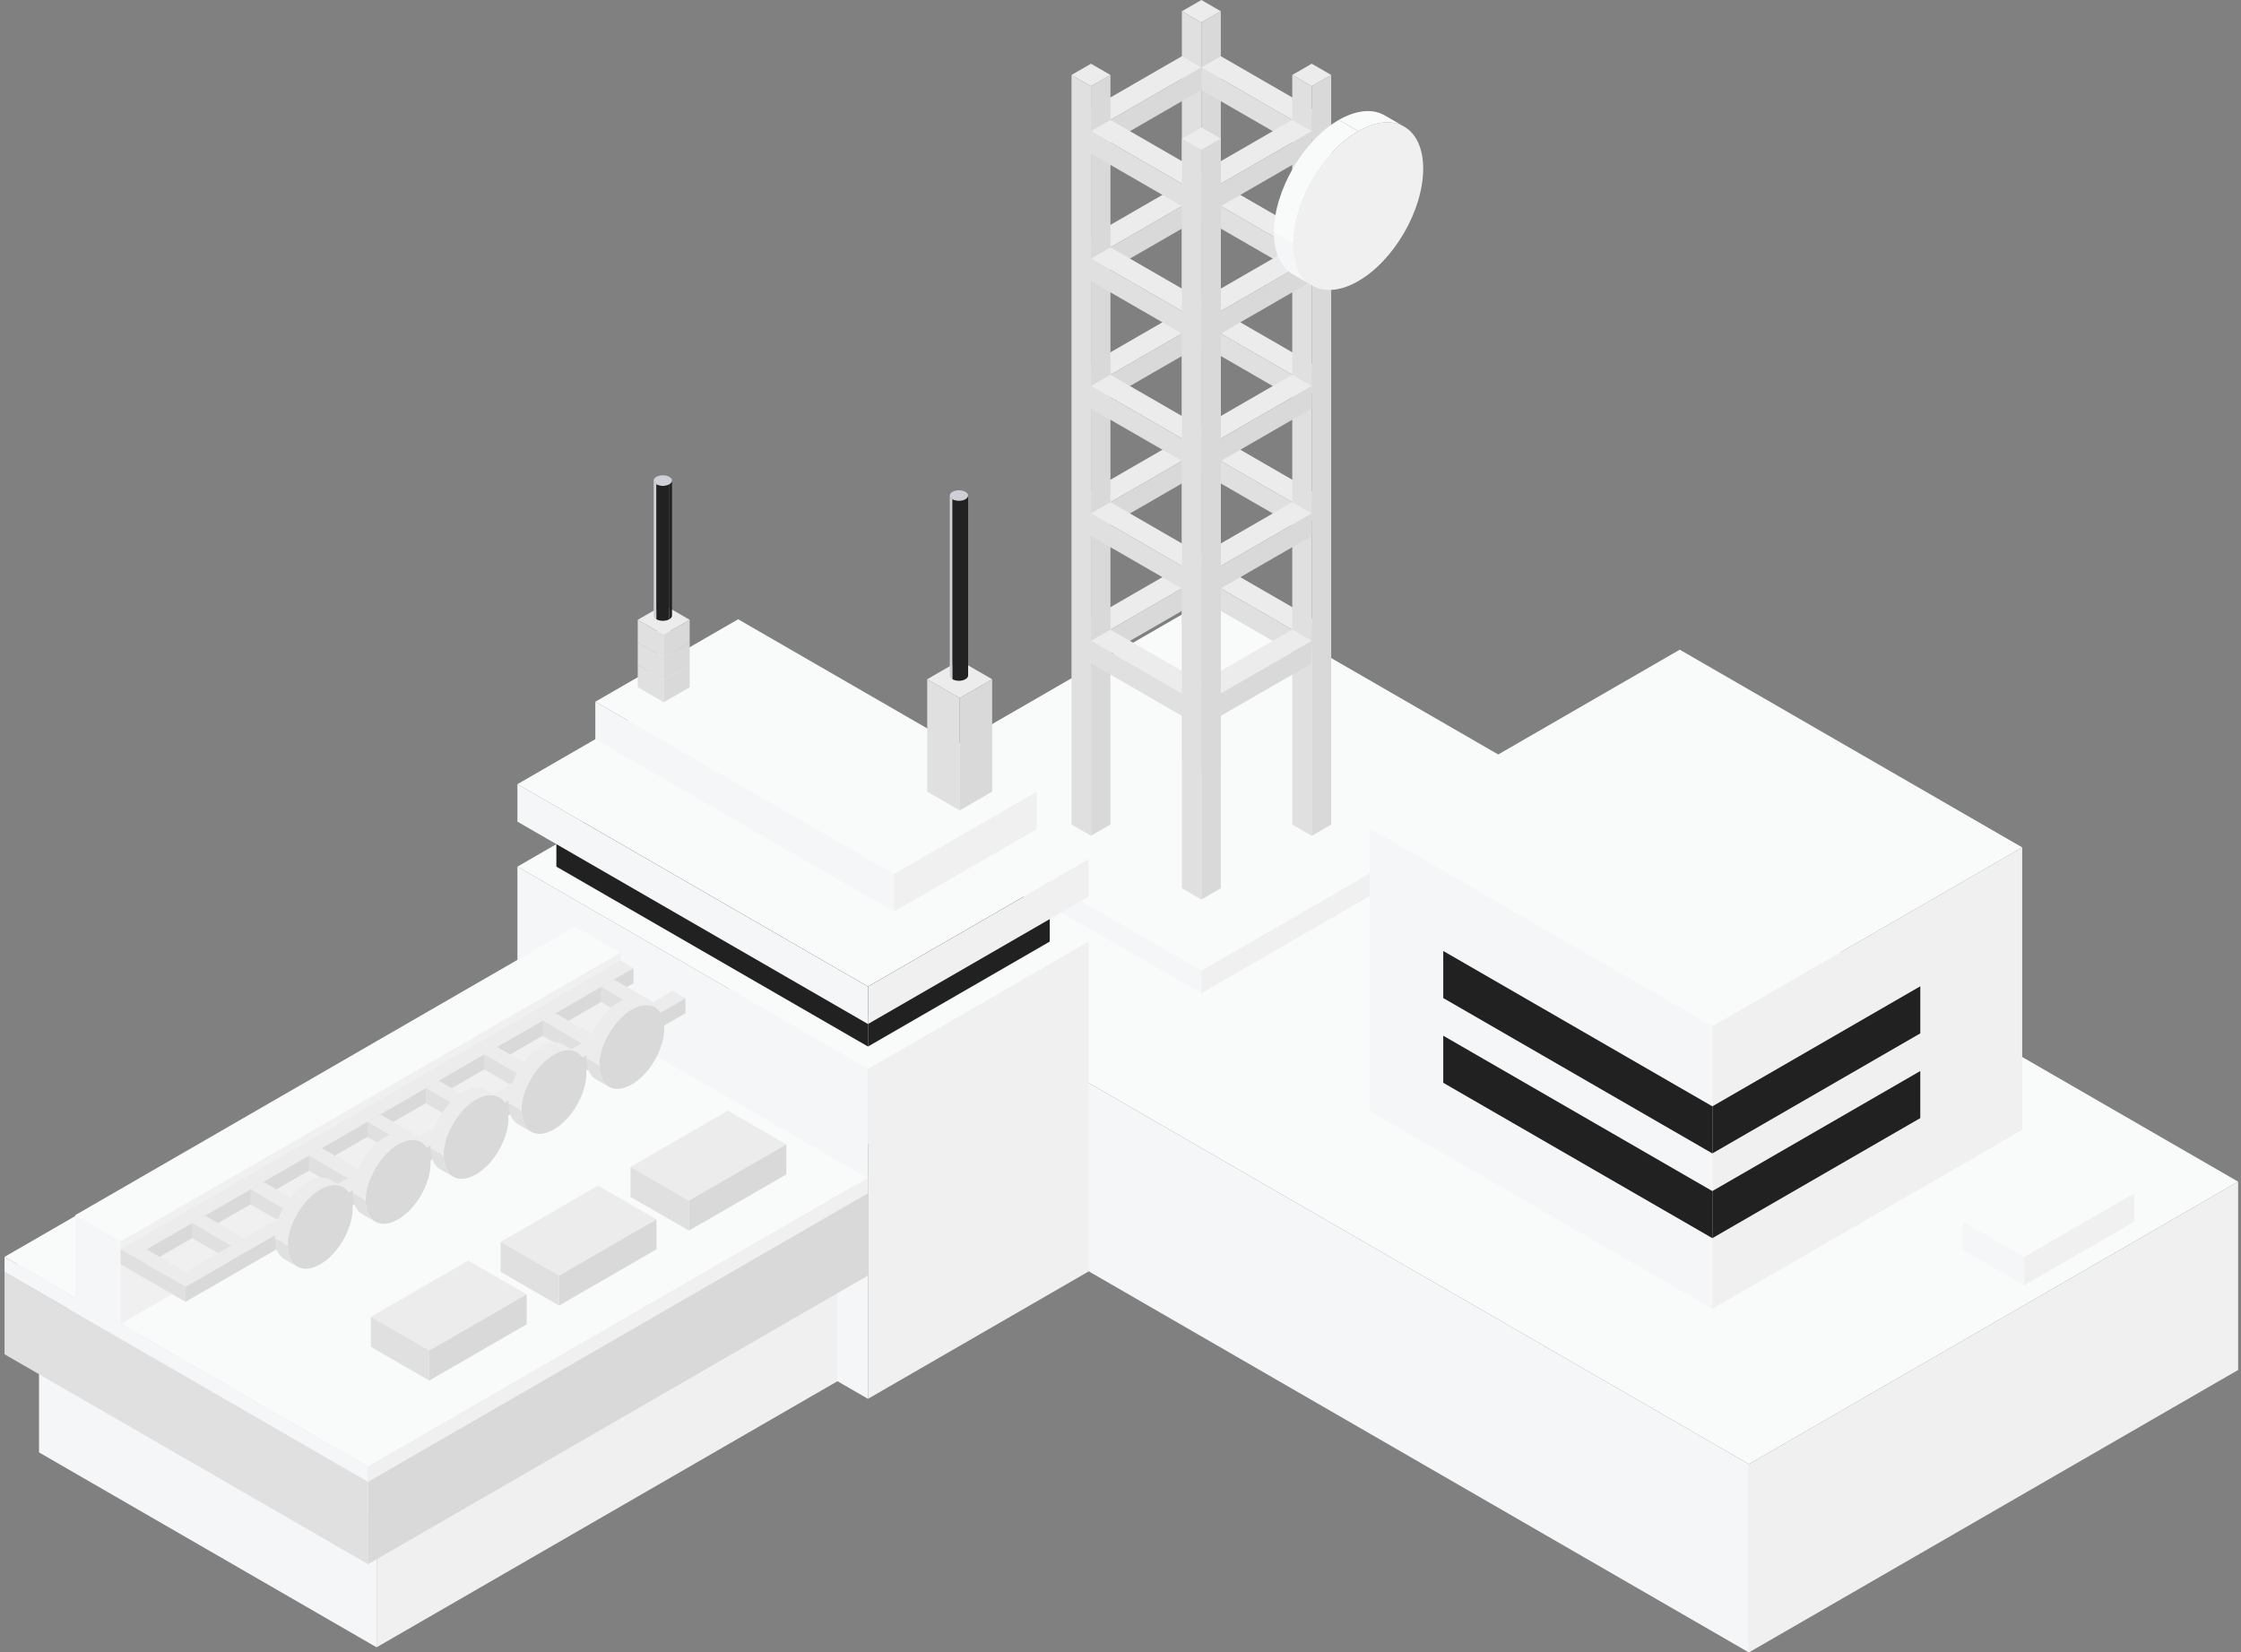 <svg width="476" height="351" viewBox="0 0 476 351" fill="none" xmlns="http://www.w3.org/2000/svg">
<rect x="0" y="0" width="476" height="351" fill="#808080" stroke="none"/>
<rect width="250" height="120" transform="matrix(0.866 0.5 -0.866 0.5 258.891 126)" fill="#F9FAFA"/>
<rect width="250" height="40" transform="matrix(0.866 0.5 0 1 154.965 186)" fill="#F5F6F8"/>
<rect width="120" height="40" transform="matrix(0.866 -0.5 0 1 371.473 311)" fill="#F0F0F0"/>
<rect width="63.688" height="63.688" transform="matrix(0.866 0.5 -0.866 0.5 255.184 142.502)" fill="#F9FAFA"/>
<rect width="63.688" height="4.777" transform="matrix(0.866 0.5 0 1 200.027 174.346)" fill="#F5F6F8"/>
<rect width="63.688" height="4.777" transform="matrix(0.866 -0.5 0 1 255.184 206.189)" fill="#F0F0F0"/>
<rect width="4.777" height="4.777" transform="matrix(0.866 0.5 -0.866 0.5 255.176 0)" fill="#ECECEC"/>
<rect width="4.777" height="159.219" transform="matrix(0.866 0.5 0 1 251.039 2.389)" fill="#E0E0E0"/>
<rect width="4.777" height="159.219" transform="matrix(0.866 -0.5 0 1 255.176 4.777)" fill="#D9D9D9"/>
<rect width="4.777" height="23.883" transform="matrix(0.866 0.5 -0.866 0.5 251.035 11.941)" fill="#ECECEC"/>
<rect width="4.777" height="4.777" transform="matrix(0.866 0.5 0 1 230.352 23.883)" fill="#E0E0E0"/>
<rect width="23.883" height="4.777" transform="matrix(0.866 -0.5 0 1 234.488 26.271)" fill="#D9D9D9"/>
<rect width="23.883" height="4.777" transform="matrix(0.866 0.5 -0.866 0.5 259.316 11.941)" fill="#ECECEC"/>
<rect width="23.883" height="4.777" transform="matrix(0.866 0.5 0 1 255.18 14.33)" fill="#E0E0E0"/>
<rect width="4.777" height="4.777" transform="matrix(0.866 -0.5 0 1 275.863 26.271)" fill="#D9D9D9"/>
<rect width="4.777" height="23.883" transform="matrix(0.866 0.5 -0.866 0.5 251.035 39.01)" fill="#ECECEC"/>
<rect width="4.777" height="4.777" transform="matrix(0.866 0.5 0 1 230.352 50.951)" fill="#E0E0E0"/>
<rect width="23.883" height="4.777" transform="matrix(0.866 -0.5 0 1 234.488 53.34)" fill="#D9D9D9"/>
<rect width="23.883" height="4.777" transform="matrix(0.866 0.5 -0.866 0.5 259.316 39.01)" fill="#ECECEC"/>
<rect width="23.883" height="4.777" transform="matrix(0.866 0.5 0 1 255.18 41.398)" fill="#E0E0E0"/>
<rect width="4.777" height="4.777" transform="matrix(0.866 -0.5 0 1 275.863 53.34)" fill="#D9D9D9"/>
<rect width="23.883" height="4.777" transform="matrix(0.866 0.5 -0.866 0.5 259.316 66.076)" fill="#ECECEC"/>
<rect width="23.883" height="4.777" transform="matrix(0.866 0.5 0 1 255.18 68.465)" fill="#E0E0E0"/>
<rect width="4.777" height="4.777" transform="matrix(0.866 -0.5 0 1 275.863 80.406)" fill="#D9D9D9"/>
<rect width="23.883" height="4.777" transform="matrix(0.866 0.5 -0.866 0.5 259.316 93.143)" fill="#ECECEC"/>
<rect width="23.883" height="4.777" transform="matrix(0.866 0.5 0 1 255.18 95.531)" fill="#E0E0E0"/>
<rect width="4.777" height="4.777" transform="matrix(0.866 -0.5 0 1 275.863 107.473)" fill="#D9D9D9"/>
<rect width="23.883" height="4.777" transform="matrix(0.866 0.5 -0.866 0.5 259.316 120.211)" fill="#ECECEC"/>
<rect width="23.883" height="4.777" transform="matrix(0.866 0.5 0 1 255.18 122.6)" fill="#E0E0E0"/>
<rect width="4.777" height="4.777" transform="matrix(0.866 -0.5 0 1 275.863 134.541)" fill="#D9D9D9"/>
<rect width="4.777" height="23.883" transform="matrix(0.866 0.5 -0.866 0.5 251.035 66.076)" fill="#ECECEC"/>
<rect width="4.777" height="4.777" transform="matrix(0.866 0.5 0 1 230.352 78.018)" fill="#E0E0E0"/>
<rect width="23.883" height="4.777" transform="matrix(0.866 -0.5 0 1 234.488 80.406)" fill="#D9D9D9"/>
<rect width="4.777" height="23.883" transform="matrix(0.866 0.5 -0.866 0.5 251.035 93.143)" fill="#ECECEC"/>
<rect width="4.777" height="4.777" transform="matrix(0.866 0.5 0 1 230.352 105.084)" fill="#E0E0E0"/>
<rect width="23.883" height="4.777" transform="matrix(0.866 -0.5 0 1 234.488 107.473)" fill="#D9D9D9"/>
<rect width="4.777" height="23.883" transform="matrix(0.866 0.5 -0.866 0.5 251.035 120.211)" fill="#ECECEC"/>
<rect width="4.777" height="4.777" transform="matrix(0.866 0.5 0 1 230.352 132.152)" fill="#E0E0E0"/>
<rect width="23.883" height="4.777" transform="matrix(0.866 -0.5 0 1 234.488 134.541)" fill="#D9D9D9"/>
<rect width="4.777" height="4.777" transform="matrix(0.866 0.5 -0.866 0.5 231.73 13.533)" fill="#ECECEC"/>
<rect width="4.777" height="159.219" transform="matrix(0.866 0.5 0 1 227.594 15.922)" fill="#E0E0E0"/>
<rect width="4.777" height="159.219" transform="matrix(0.866 -0.5 0 1 231.73 18.311)" fill="#D9D9D9"/>
<rect width="23.883" height="4.777" transform="matrix(0.866 0.5 -0.866 0.5 235.871 106.678)" fill="#ECECEC"/>
<rect width="23.883" height="4.777" transform="matrix(0.866 0.5 0 1 231.734 109.066)" fill="#E0E0E0"/>
<rect width="4.777" height="4.777" transform="matrix(0.866 -0.5 0 1 252.418 121.008)" fill="#D9D9D9"/>
<rect width="23.883" height="4.777" transform="matrix(0.866 0.5 -0.866 0.5 235.871 133.744)" fill="#ECECEC"/>
<rect width="23.883" height="4.777" transform="matrix(0.866 0.5 0 1 231.734 136.133)" fill="#E0E0E0"/>
<rect width="4.777" height="4.777" transform="matrix(0.866 -0.5 0 1 252.418 148.074)" fill="#D9D9D9"/>
<rect width="23.883" height="4.777" transform="matrix(0.866 0.5 -0.866 0.5 235.871 79.609)" fill="#ECECEC"/>
<rect width="23.883" height="4.777" transform="matrix(0.866 0.5 0 1 231.734 81.998)" fill="#E0E0E0"/>
<rect width="4.777" height="4.777" transform="matrix(0.866 -0.5 0 1 252.418 93.939)" fill="#D9D9D9"/>
<rect width="23.883" height="4.777" transform="matrix(0.866 0.5 -0.866 0.5 235.871 25.475)" fill="#ECECEC"/>
<rect width="23.883" height="4.777" transform="matrix(0.866 0.5 0 1 231.734 27.863)" fill="#E0E0E0"/>
<rect width="4.777" height="4.777" transform="matrix(0.866 -0.5 0 1 252.418 39.805)" fill="#D9D9D9"/>
<rect width="23.883" height="4.777" transform="matrix(0.866 0.5 -0.866 0.5 235.871 52.543)" fill="#ECECEC"/>
<rect width="23.883" height="4.777" transform="matrix(0.866 0.5 0 1 231.734 54.932)" fill="#E0E0E0"/>
<rect width="4.777" height="4.777" transform="matrix(0.866 -0.5 0 1 252.418 66.873)" fill="#D9D9D9"/>
<rect width="4.777" height="4.777" transform="matrix(0.866 0.5 -0.866 0.5 278.621 13.533)" fill="#ECECEC"/>
<rect width="4.777" height="159.219" transform="matrix(0.866 0.5 0 1 274.484 15.922)" fill="#E0E0E0"/>
<rect width="4.777" height="159.219" transform="matrix(0.866 -0.5 0 1 278.621 18.311)" fill="#D9D9D9"/>
<rect width="4.777" height="23.883" transform="matrix(0.866 0.5 -0.866 0.5 274.48 25.475)" fill="#ECECEC"/>
<rect width="4.777" height="4.777" transform="matrix(0.866 0.5 0 1 253.797 37.416)" fill="#E0E0E0"/>
<rect width="23.883" height="4.777" transform="matrix(0.866 -0.5 0 1 257.934 39.805)" fill="#D9D9D9"/>
<rect width="4.777" height="23.883" transform="matrix(0.866 0.5 -0.866 0.5 274.48 52.543)" fill="#ECECEC"/>
<rect width="4.777" height="4.777" transform="matrix(0.866 0.5 0 1 253.797 64.484)" fill="#E0E0E0"/>
<rect width="23.883" height="4.777" transform="matrix(0.866 -0.5 0 1 257.934 66.873)" fill="#D9D9D9"/>
<rect width="4.777" height="23.883" transform="matrix(0.866 0.5 -0.866 0.5 274.48 79.609)" fill="#ECECEC"/>
<rect width="4.777" height="4.777" transform="matrix(0.866 0.5 0 1 253.797 91.551)" fill="#E0E0E0"/>
<rect width="23.883" height="4.777" transform="matrix(0.866 -0.5 0 1 257.934 93.939)" fill="#D9D9D9"/>
<rect width="4.777" height="23.883" transform="matrix(0.866 0.5 -0.866 0.5 274.48 106.678)" fill="#ECECEC"/>
<rect width="4.777" height="4.777" transform="matrix(0.866 0.5 0 1 253.797 118.619)" fill="#E0E0E0"/>
<rect width="23.883" height="4.777" transform="matrix(0.866 -0.5 0 1 257.934 121.008)" fill="#D9D9D9"/>
<rect width="4.777" height="23.883" transform="matrix(0.866 0.5 -0.866 0.5 274.48 133.744)" fill="#ECECEC"/>
<rect width="4.777" height="4.777" transform="matrix(0.866 0.5 0 1 253.797 145.686)" fill="#E0E0E0"/>
<rect width="23.883" height="4.777" transform="matrix(0.866 -0.5 0 1 257.934 148.074)" fill="#D9D9D9"/>
<ellipse cx="15.922" cy="15.922" rx="15.922" ry="15.922" transform="matrix(0.866 -0.5 0 1 274.719 35.824)" fill="#F0F0F0"/>
<path d="M274.719 51.746C274.719 55.821 276.065 59.118 278.757 60.672L274.621 58.284C271.928 56.73 270.582 53.432 270.582 49.357L274.719 51.746Z" fill="#F5F6F8"/>
<path d="M274.719 51.746C274.719 42.952 280.892 32.26 288.507 27.863L284.371 25.475C276.755 29.871 270.582 40.564 270.582 49.358L274.719 51.746Z" fill="#F9FAFA"/>
<path d="M298.258 26.898C295.565 25.344 292.037 25.827 288.508 27.864L284.371 25.476C287.9 23.439 291.429 22.956 294.121 24.51L298.258 26.898Z" fill="#F9FAFA"/>
<rect width="4.777" height="4.777" transform="matrix(0.866 0.5 -0.866 0.5 255.176 27.068)" fill="#ECECEC"/>
<rect width="4.777" height="159.219" transform="matrix(0.866 0.5 0 1 251.039 29.457)" fill="#E0E0E0"/>
<rect width="4.777" height="159.219" transform="matrix(0.866 -0.5 0 1 255.176 31.846)" fill="#D9D9D9"/>
<rect width="85.978" height="54.135" transform="matrix(0.866 0.5 -0.866 0.5 156.785 157.016)" fill="#F9FAFA"/>
<rect width="85.978" height="70.056" transform="matrix(0.866 0.5 0 1 109.902 184.084)" fill="#F5F6F8"/>
<rect width="54.135" height="70.056" transform="matrix(0.866 -0.5 0 1 184.363 227.072)" fill="#F0F0F0"/>
<rect width="76.425" height="44.581" transform="matrix(0.866 0.5 -0.866 0.5 156.785 155.422)" fill="#212121"/>
<rect width="76.425" height="6.369" transform="matrix(0.866 0.5 0 1 118.176 177.713)" fill="#212121"/>
<rect width="44.581" height="6.369" transform="matrix(0.866 -0.5 0 1 184.363 215.926)" fill="#212121"/>
<rect width="85.978" height="54.135" transform="matrix(0.866 0.5 -0.866 0.5 156.785 139.5)" fill="#F9FAFA"/>
<rect width="85.978" height="7.961" transform="matrix(0.866 0.5 0 1 109.902 166.566)" fill="#F5F6F8"/>
<rect width="54.135" height="7.961" transform="matrix(0.866 -0.5 0 1 184.363 209.557)" fill="#F0F0F0"/>
<rect width="73.241" height="35.028" transform="matrix(0.866 0.5 -0.866 0.5 156.785 131.539)" fill="#F9FAFA"/>
<rect width="73.241" height="7.961" transform="matrix(0.866 0.5 0 1 126.449 149.053)" fill="#F5F6F8"/>
<rect width="35.028" height="7.961" transform="matrix(0.866 -0.5 0 1 189.879 185.674)" fill="#F0F0F0"/>
<rect width="7.961" height="7.961" transform="matrix(0.866 0.5 -0.866 0.5 203.84 140.297)" fill="#ECECEC"/>
<rect width="7.961" height="23.883" transform="matrix(0.866 0.5 0 1 196.945 144.277)" fill="#E0E0E0"/>
<rect width="7.961" height="23.883" transform="matrix(0.866 -0.5 0 1 203.84 148.258)" fill="#D9D9D9"/>
<circle cx="1.592" cy="1.592" r="1.592" transform="matrix(0.866 0.5 -0.866 0.5 203.684 103.676)" fill="#CED0D5"/>
<path d="M201.734 105.268C201.734 105.578 201.953 105.86 202.306 106.064V144.276C201.953 144.073 201.734 143.791 201.734 143.48V105.268Z" fill="#CED0D5"/>
<path d="M202.305 106.064C203.066 106.504 204.301 106.504 205.062 106.064V144.277C204.301 144.717 203.066 144.717 202.305 144.277V106.064Z" fill="#212121"/>
<path d="M205.634 105.268C205.634 105.578 205.415 105.86 205.062 106.064V144.276C205.415 144.073 205.634 143.791 205.634 143.48V105.268Z" fill="#212121"/>
<rect width="6.369" height="6.369" transform="matrix(0.866 0.5 -0.866 0.5 140.977 138.021)" fill="#ECECEC"/>
<rect width="6.369" height="4.777" transform="matrix(0.866 0.5 0 1 135.461 141.205)" fill="#E0E0E0"/>
<rect width="6.369" height="4.777" transform="matrix(0.866 -0.5 0 1 140.977 144.391)" fill="#D9D9D9"/>
<rect width="6.369" height="6.369" transform="matrix(0.866 0.5 -0.866 0.5 140.977 133.246)" fill="#ECECEC"/>
<rect width="6.369" height="4.777" transform="matrix(0.866 0.5 0 1 135.461 136.432)" fill="#E0E0E0"/>
<rect width="6.369" height="4.777" transform="matrix(0.866 -0.5 0 1 140.977 139.615)" fill="#D9D9D9"/>
<rect width="6.369" height="6.369" transform="matrix(0.866 0.5 -0.866 0.5 140.977 128.469)" fill="#ECECEC"/>
<rect width="6.369" height="4.777" transform="matrix(0.866 0.5 0 1 135.461 131.652)" fill="#E0E0E0"/>
<rect width="6.369" height="4.777" transform="matrix(0.866 -0.5 0 1 140.977 134.838)" fill="#D9D9D9"/>
<circle cx="1.592" cy="1.592" r="1.592" transform="matrix(0.866 0.5 -0.866 0.5 140.793 100.492)" fill="#CED0D5"/>
<path d="M138.844 102.084C138.844 102.395 139.062 102.676 139.415 102.88V131.54C139.062 131.336 138.844 131.054 138.844 130.743V102.084Z" fill="#CED0D5"/>
<path d="M139.414 102.881C140.176 103.321 141.41 103.321 142.172 102.881V131.54C141.41 131.98 140.176 131.98 139.414 131.54V102.881Z" fill="#212121"/>
<path d="M142.743 102.084C142.743 102.395 142.525 102.676 142.172 102.88V131.54C142.525 131.336 142.743 131.054 142.743 130.743V102.084Z" fill="#212121"/>
<rect width="82.794" height="113.046" transform="matrix(0.866 0.5 -0.866 0.5 106.188 224.922)" fill="#F9FAFA"/>
<rect width="82.794" height="27.067" transform="matrix(0.866 0.5 0 1 8.289 281.445)" fill="#F5F6F8"/>
<rect width="113.046" height="27.067" transform="matrix(0.866 -0.5 0 1 79.992 322.842)" fill="#F0F0F0"/>
<rect width="89.163" height="122.599" transform="matrix(0.866 0.5 -0.866 0.5 107.141 208.857)" fill="#E0E0E0"/>
<rect width="89.163" height="17.514" transform="matrix(0.866 0.5 0 1 0.965 270.156)" fill="#E0E0E0"/>
<rect width="122.599" height="17.514" transform="matrix(0.866 -0.5 0 1 78.184 314.738)" fill="#D9D9D9"/>
<rect width="89.163" height="122.599" transform="matrix(0.866 0.5 -0.866 0.5 107.141 205.672)" fill="#F9FAFA"/>
<rect width="89.163" height="3.184" transform="matrix(0.866 0.5 0 1 0.965 266.971)" fill="#F5F6F8"/>
<rect width="122.599" height="3.184" transform="matrix(0.866 -0.5 0 1 78.184 311.553)" fill="#F0F0F0"/>
<rect width="11.145" height="122.599" transform="matrix(0.866 0.5 -0.866 0.5 122.145 196.82)" fill="#F9FAFA"/>
<rect width="11.145" height="17.514" transform="matrix(0.866 0.5 0 1 15.969 258.119)" fill="#F5F6F8"/>
<rect width="122.599" height="17.514" transform="matrix(0.866 -0.5 0 1 25.621 263.691)" fill="#F0F0F0"/>
<rect width="3.184" height="122.599" transform="matrix(0.866 0.5 -0.866 0.5 131.805 204.08)" fill="#ECECEC"/>
<rect width="3.184" height="3.184" transform="matrix(0.866 0.5 0 1 25.629 265.379)" fill="#E0E0E0"/>
<rect width="122.599" height="3.184" transform="matrix(0.866 -0.5 0 1 28.387 266.973)" fill="#D9D9D9"/>
<rect width="11.145" height="3.184" transform="matrix(0.866 0.5 -0.866 0.5 31.141 265.379)" fill="#ECECEC"/>
<rect width="11.145" height="3.184" transform="matrix(0.866 0.5 0 1 28.383 266.971)" fill="#E0E0E0"/>
<rect width="3.184" height="3.184" transform="matrix(0.866 -0.5 0 1 38.035 272.543)" fill="#D9D9D9"/>
<rect width="11.145" height="3.184" transform="matrix(0.866 0.5 -0.866 0.5 43.551 258.215)" fill="#ECECEC"/>
<rect width="11.145" height="3.184" transform="matrix(0.866 0.5 0 1 40.793 259.807)" fill="#E0E0E0"/>
<rect width="3.184" height="3.184" transform="matrix(0.866 -0.5 0 1 50.445 265.379)" fill="#D9D9D9"/>
<rect width="11.145" height="3.184" transform="matrix(0.866 0.5 -0.866 0.5 55.961 251.049)" fill="#ECECEC"/>
<rect width="11.145" height="3.184" transform="matrix(0.866 0.5 0 1 53.203 252.641)" fill="#E0E0E0"/>
<rect width="3.184" height="3.184" transform="matrix(0.866 -0.5 0 1 62.855 258.213)" fill="#D9D9D9"/>
<rect width="11.145" height="3.184" transform="matrix(0.866 0.5 -0.866 0.5 68.371 243.885)" fill="#ECECEC"/>
<rect width="11.145" height="3.184" transform="matrix(0.866 0.5 0 1 65.613 245.477)" fill="#E0E0E0"/>
<rect width="3.184" height="3.184" transform="matrix(0.866 -0.5 0 1 75.266 251.049)" fill="#D9D9D9"/>
<rect width="11.145" height="3.184" transform="matrix(0.866 0.5 -0.866 0.5 80.781 236.721)" fill="#ECECEC"/>
<rect width="11.145" height="3.184" transform="matrix(0.866 0.5 0 1 78.023 238.312)" fill="#E0E0E0"/>
<rect width="3.184" height="3.184" transform="matrix(0.866 -0.5 0 1 87.676 243.885)" fill="#D9D9D9"/>
<rect width="11.145" height="3.184" transform="matrix(0.866 0.5 -0.866 0.5 93.191 229.555)" fill="#ECECEC"/>
<rect width="11.145" height="3.184" transform="matrix(0.866 0.5 0 1 90.434 231.146)" fill="#E0E0E0"/>
<rect width="3.184" height="3.184" transform="matrix(0.866 -0.5 0 1 100.086 236.719)" fill="#D9D9D9"/>
<rect width="11.145" height="3.184" transform="matrix(0.866 0.5 -0.866 0.5 105.602 222.391)" fill="#ECECEC"/>
<rect width="11.145" height="3.184" transform="matrix(0.866 0.5 0 1 102.844 223.982)" fill="#E0E0E0"/>
<rect width="3.184" height="3.184" transform="matrix(0.866 -0.5 0 1 112.496 229.555)" fill="#D9D9D9"/>
<rect width="11.145" height="3.184" transform="matrix(0.866 0.5 -0.866 0.5 118.012 215.227)" fill="#ECECEC"/>
<rect width="11.145" height="3.184" transform="matrix(0.866 0.5 0 1 115.254 216.818)" fill="#E0E0E0"/>
<rect width="3.184" height="3.184" transform="matrix(0.866 -0.5 0 1 124.906 222.391)" fill="#D9D9D9"/>
<rect width="11.145" height="3.184" transform="matrix(0.866 0.5 -0.866 0.5 130.422 208.061)" fill="#ECECEC"/>
<rect width="11.145" height="3.184" transform="matrix(0.866 0.5 0 1 127.664 209.652)" fill="#E0E0E0"/>
<rect width="3.184" height="3.184" transform="matrix(0.866 -0.5 0 1 137.316 215.225)" fill="#D9D9D9"/>
<rect width="3.184" height="122.599" transform="matrix(0.866 0.5 -0.866 0.5 142.836 210.449)" fill="#ECECEC"/>
<rect width="3.184" height="3.184" transform="matrix(0.866 0.5 0 1 36.66 271.748)" fill="#E0E0E0"/>
<rect width="122.599" height="3.184" transform="matrix(0.866 -0.5 0 1 39.418 273.34)" fill="#D9D9D9"/>
<ellipse cx="7.961" cy="7.961" rx="7.961" ry="7.961" transform="matrix(0.866 -0.5 0 1 61.125 256.623)" fill="#D9D9D9"/>
<path d="M61.125 264.584C61.125 266.622 61.798 268.271 63.144 269.048L60.386 267.456C59.04 266.678 58.367 265.03 58.367 262.992L61.125 264.584Z" fill="#E0E0E0"/>
<path d="M61.125 264.584C61.125 260.188 64.212 254.841 68.019 252.643L65.262 251.051C61.454 253.249 58.367 258.596 58.367 262.992L61.125 264.584Z" fill="#ECECEC"/>
<path d="M72.894 252.159C71.548 251.382 69.784 251.623 68.019 252.642L65.262 251.05C67.026 250.031 68.791 249.789 70.137 250.567L72.894 252.159Z" fill="#ECECEC"/>
<ellipse cx="7.961" cy="7.961" rx="7.961" ry="7.961" transform="matrix(0.866 -0.5 0 1 77.672 247.07)" fill="#D9D9D9"/>
<path d="M77.672 255.032C77.672 257.069 78.345 258.718 79.691 259.495L76.933 257.903C75.587 257.126 74.914 255.477 74.914 253.439L77.672 255.032Z" fill="#E0E0E0"/>
<path d="M77.672 255.032C77.672 250.635 80.758 245.289 84.566 243.09L81.808 241.498C78.001 243.696 74.914 249.043 74.914 253.439L77.672 255.032Z" fill="#ECECEC"/>
<path d="M89.441 242.606C88.095 241.829 86.331 242.07 84.566 243.089L81.809 241.497C83.573 240.478 85.337 240.237 86.684 241.014L89.441 242.606Z" fill="#ECECEC"/>
<ellipse cx="7.961" cy="7.961" rx="7.961" ry="7.961" transform="matrix(0.866 -0.5 0 1 94.215 237.518)" fill="#D9D9D9"/>
<path d="M94.215 245.479C94.215 247.516 94.888 249.165 96.234 249.942L93.476 248.35C92.13 247.573 91.457 245.924 91.457 243.887L94.215 245.479Z" fill="#E0E0E0"/>
<path d="M94.215 245.479C94.215 241.082 97.302 235.736 101.109 233.538L98.351 231.945C94.544 234.144 91.457 239.49 91.457 243.887L94.215 245.479Z" fill="#ECECEC"/>
<path d="M105.984 233.053C104.638 232.276 102.874 232.518 101.109 233.536L98.352 231.944C100.116 230.925 101.88 230.684 103.227 231.461L105.984 233.053Z" fill="#ECECEC"/>
<ellipse cx="7.961" cy="7.961" rx="7.961" ry="7.961" transform="matrix(0.866 -0.5 0 1 110.762 227.963)" fill="#D9D9D9"/>
<path d="M110.762 235.924C110.762 237.962 111.435 239.61 112.781 240.388L110.023 238.795C108.677 238.018 108.004 236.369 108.004 234.332L110.762 235.924Z" fill="#E0E0E0"/>
<path d="M110.762 235.924C110.762 231.528 113.848 226.181 117.656 223.983L114.898 222.391C111.091 224.589 108.004 229.935 108.004 234.332L110.762 235.924Z" fill="#ECECEC"/>
<path d="M122.531 223.499C121.185 222.721 119.421 222.963 117.656 223.982L114.898 222.389C116.663 221.371 118.427 221.129 119.774 221.906L122.531 223.499Z" fill="#ECECEC"/>
<ellipse cx="7.961" cy="7.961" rx="7.961" ry="7.961" transform="matrix(0.866 -0.5 0 1 127.305 218.41)" fill="#D9D9D9"/>
<path d="M127.305 226.371C127.305 228.409 127.978 230.058 129.324 230.835L126.566 229.243C125.22 228.465 124.547 226.817 124.547 224.779L127.305 226.371Z" fill="#E0E0E0"/>
<path d="M127.305 226.372C127.305 221.975 130.391 216.628 134.199 214.43L131.441 212.838C127.634 215.036 124.547 220.383 124.547 224.779L127.305 226.372Z" fill="#ECECEC"/>
<path d="M139.074 213.946C137.728 213.169 135.964 213.41 134.199 214.429L131.441 212.837C133.206 211.818 134.97 211.576 136.316 212.354L139.074 213.946Z" fill="#ECECEC"/>
<rect width="14.33" height="23.883" transform="matrix(0.866 0.5 -0.866 0.5 99.453 267.768)" fill="#ECECEC"/>
<rect width="14.33" height="6.369" transform="matrix(0.866 0.5 0 1 78.769 279.709)" fill="#E0E0E0"/>
<rect width="23.883" height="6.369" transform="matrix(0.866 -0.5 0 1 91.18 286.873)" fill="#D9D9D9"/>
<rect width="14.33" height="23.883" transform="matrix(0.866 0.5 -0.866 0.5 127.027 251.846)" fill="#ECECEC"/>
<rect width="14.33" height="6.369" transform="matrix(0.866 0.5 0 1 106.344 263.787)" fill="#E0E0E0"/>
<rect width="23.883" height="6.369" transform="matrix(0.866 -0.5 0 1 118.754 270.951)" fill="#D9D9D9"/>
<rect width="14.33" height="23.883" transform="matrix(0.866 0.5 -0.866 0.5 154.605 235.924)" fill="#ECECEC"/>
<rect width="14.33" height="6.369" transform="matrix(0.866 0.5 0 1 133.922 247.865)" fill="#E0E0E0"/>
<rect width="23.883" height="6.369" transform="matrix(0.866 -0.5 0 1 146.332 255.029)" fill="#D9D9D9"/>
<rect width="15" height="27" transform="matrix(0.866 0.5 -0.866 0.5 440.348 246)" fill="#F9FAFA"/>
<rect width="15" height="6" transform="matrix(0.866 0.5 0 1 416.965 259.5)" fill="#F5F6F8"/>
<rect width="27" height="6" transform="matrix(0.866 -0.5 0 1 429.957 267)" fill="#F0F0F0"/>
<rect width="84" height="76" transform="matrix(0.866 0.5 -0.866 0.5 356.785 138)" fill="#F9FAFA"/>
<rect width="84" height="60" transform="matrix(0.866 0.5 0 1 290.965 176)" fill="#F5F6F8"/>
<rect width="76" height="60" transform="matrix(0.866 -0.5 0 1 363.711 218)" fill="#F0F0F0"/>
<rect width="51" height="10" transform="matrix(0.866 -0.5 0 1 363.715 235)" fill="#212121"/>
<rect width="66" height="10" transform="matrix(0.866 0.5 0 1 306.555 202)" fill="#212121"/>
<rect width="51" height="10" transform="matrix(0.866 -0.5 0 1 363.711 253)" fill="#212121"/>
<rect width="66" height="10" transform="matrix(0.866 0.5 0 1 306.555 220)" fill="#212121"/>
</svg>
